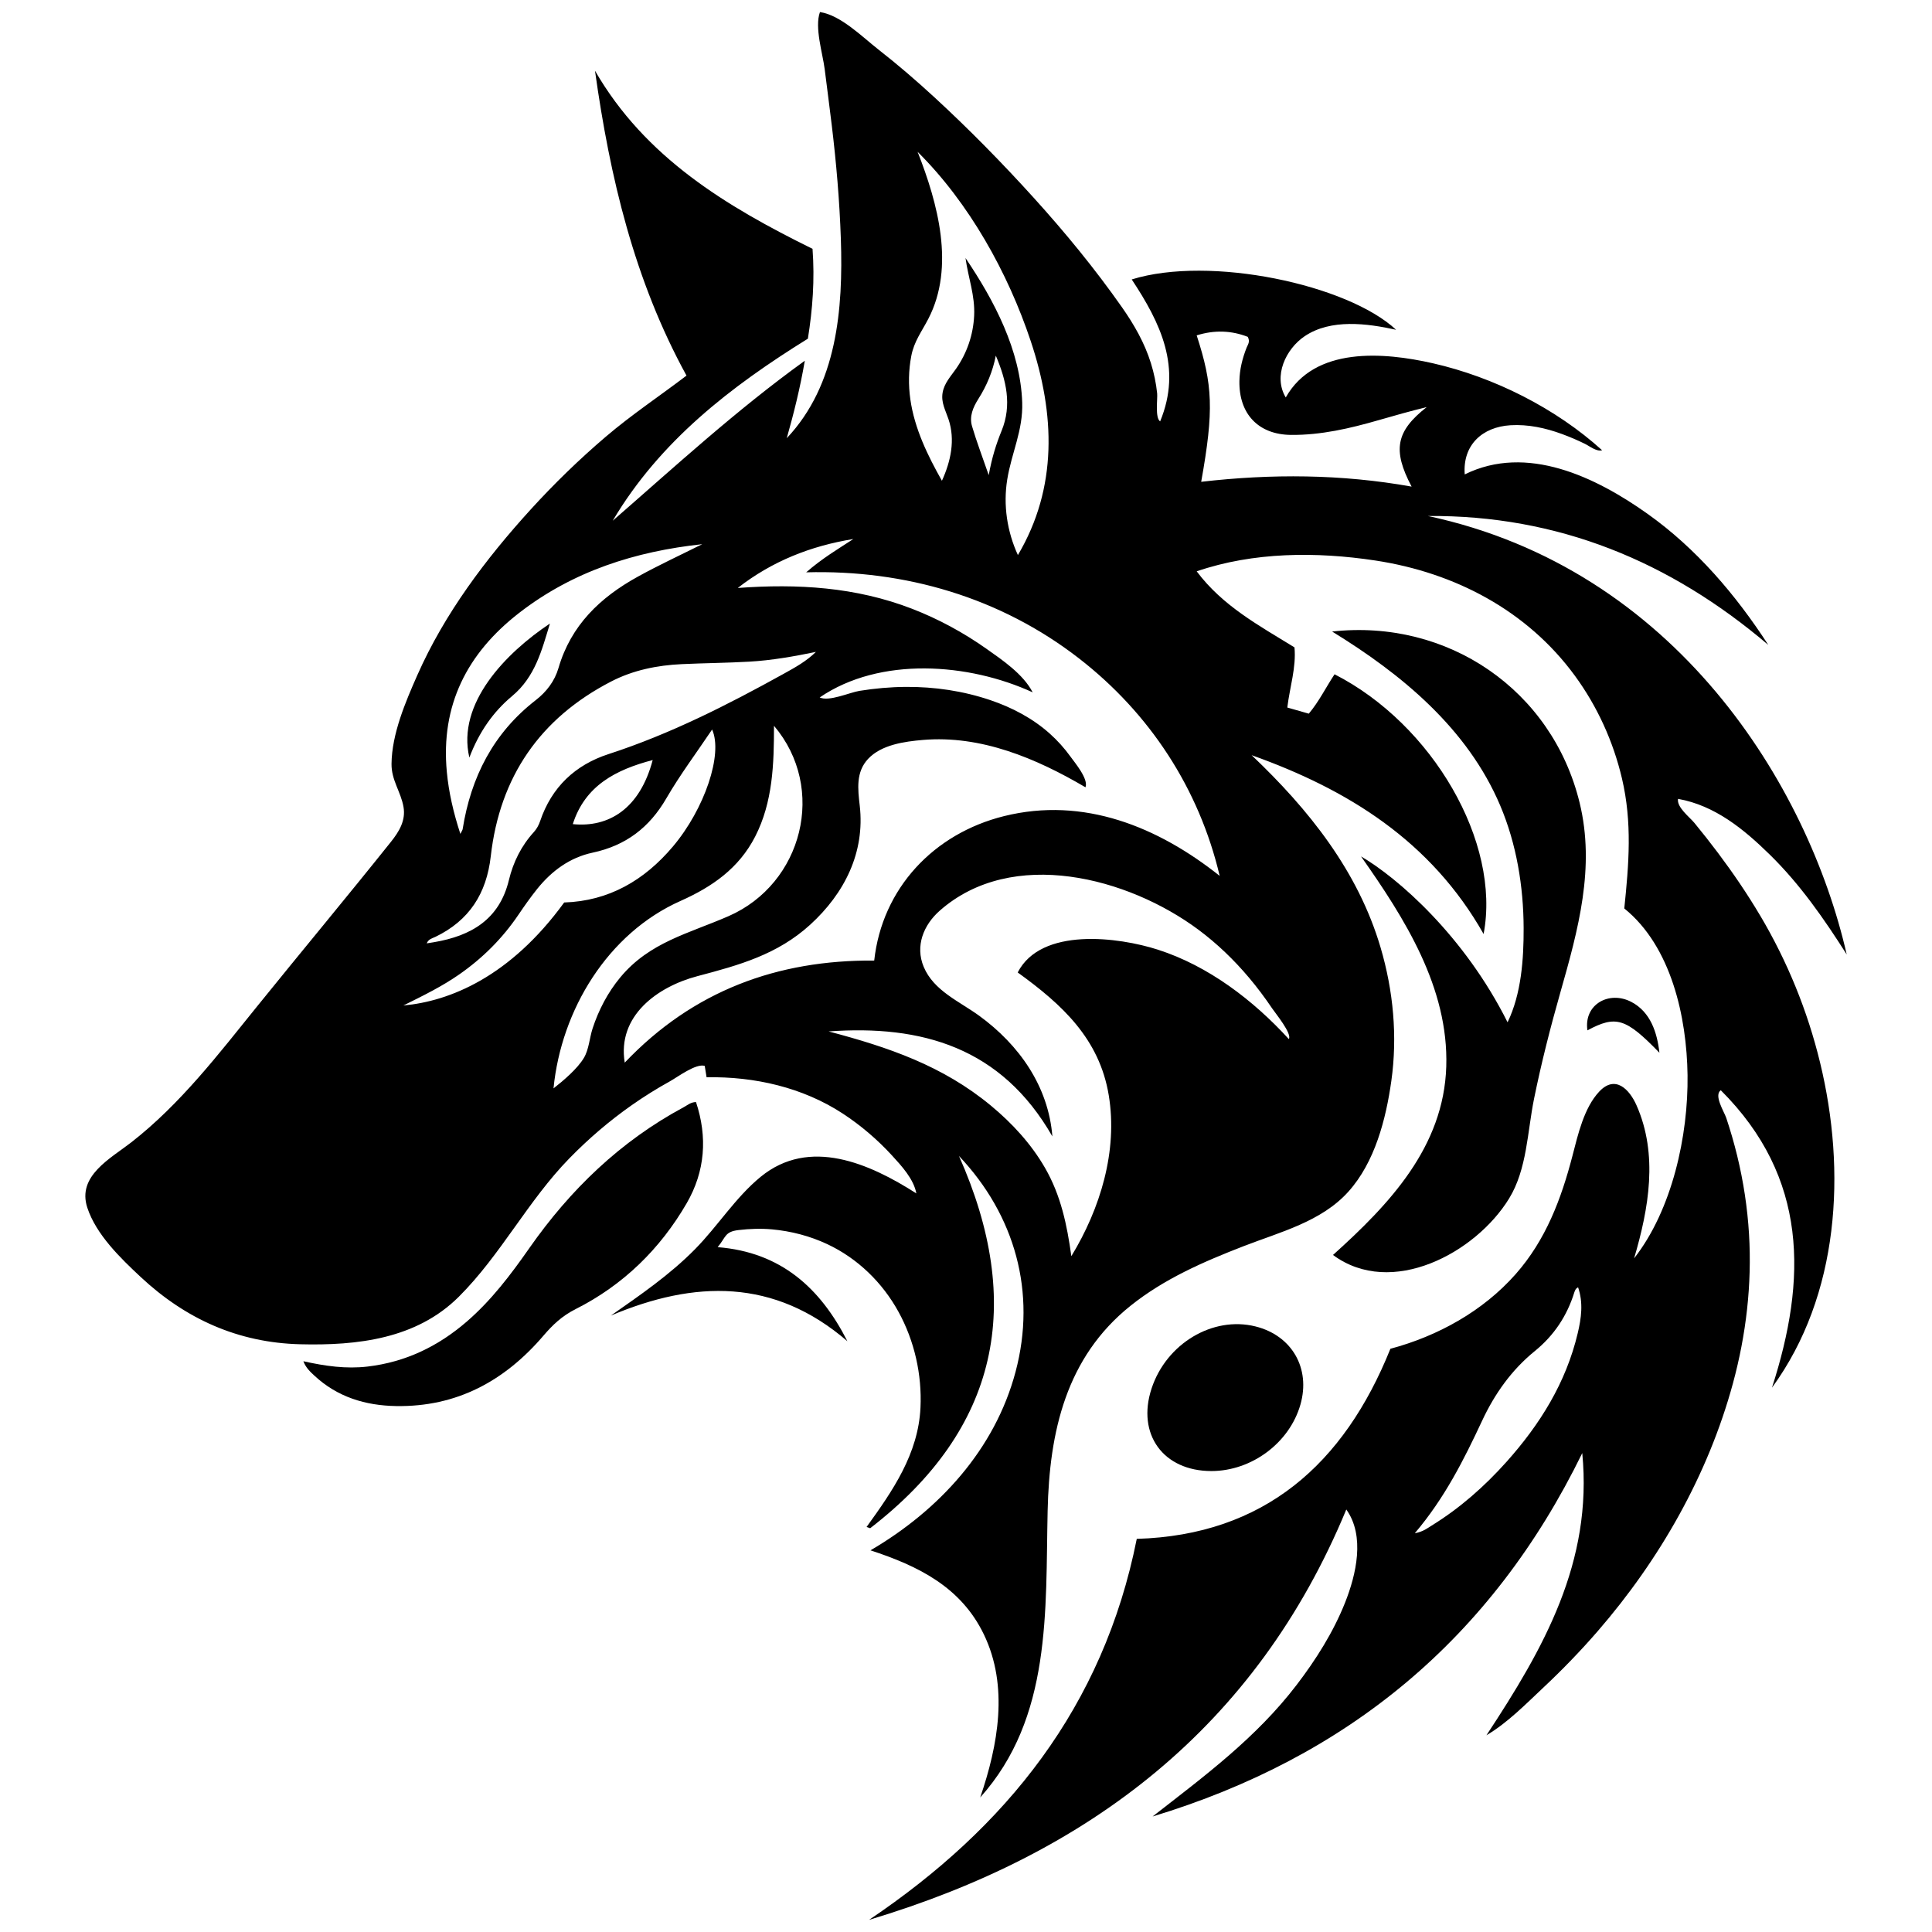 <?xml version="1.0" encoding="UTF-8"?>
<svg width="1200pt" height="1200pt" version="1.1" viewBox="0 0 1200 1200" xmlns="http://www.w3.org/2000/svg">
 <path d="m1093.3 568.73c-7.988-13.484-16.816-26.457-26.223-38.984-4.738-6.312-9.629-12.508-14.637-18.609-2.984-3.637-11.113-9.742-10.176-14.949 22.914 4.082 40.871 18.84 57.031 34.676 18.797 18.422 33.656 39.84 47.73 61.969-24.07-105.28-106.39-239.46-260.11-272.34 80.672-0.617 150.34 28.117 211.4 80.074-20.207-31.141-44.672-59.891-75.086-81.484-32.055-22.762-74.898-43.492-113.46-24.414-1.375-18.207 10.855-29.477 28.387-30.543 10.953-0.664 21.77 1.688 32 5.445 4.859 1.785 9.668 3.832 14.312 6.125 2.93 1.445 7.148 4.961 10.625 3.961-28.781-26.094-67.25-45.418-105.08-54.016-30.562-6.945-73.477-10.562-91.41 21.227-7.984-13.289 0.055-30.168 11.773-38.055 16.25-10.938 38.746-7.961 56.758-3.984-30.047-28.105-115.72-46.348-164.2-31.266 17.805 26.918 31.461 54.684 17.648 88.16-3.281-2.164-1.508-14.078-1.855-17.383-0.668-6.371-1.98-12.676-3.887-18.793-3.93-12.613-10.438-23.965-17.988-34.727-16.754-23.883-35.316-46.48-54.895-68.094-19.664-21.707-40.273-42.695-61.832-62.527-11.137-10.246-22.613-20.129-34.543-29.449-9.922-7.75-23.43-21.379-36.297-23.254-3.465 9.527 1.707 25.637 2.953 35.555 1.441 11.465 2.949 22.922 4.336 34.395 2.856 23.613 4.891 47.234 5.691 71.008 1.461 43.352-2.277 90.562-33.605 123.73 4.379-15.457 8.266-30.949 11.215-48.121-42.809 30.871-80.598 65.68-119.32 99.387 29.355-49.488 73.293-83.348 121.23-113.09 2.938-18.293 4.312-36.613 2.887-55.801-53.488-26.371-103.95-56.633-135.12-110.64 9.281 66.266 24.402 130.23 56.844 189.38-16.711 12.734-34.098 24.266-50.129 37.945-16.492 14.07-32.074 29.195-46.668 45.227-27.945 30.695-53.531 64.73-70.391 102.87-7.398 16.738-15.84 36.539-16.031 55.105-0.105 10.203 5.75 17.215 7.43 26.695 1.508 8.52-2.731 15.41-7.844 21.809-27.32 34.195-55.363 67.836-82.871 101.88-24.156 29.902-47.773 60.848-78.297 84.66-12.887 10.055-33.859 20.844-27.379 40.602 5.488 16.738 20.582 31.328 33.117 43.039 27.953 26.117 60.562 40.84 99.047 41.82 35.582 0.906 72.277-3.293 98.582-29.504 26.074-25.984 42.906-59.586 68.707-86 11.859-12.145 24.793-23.238 38.691-32.988 7.676-5.383 15.641-10.359 23.844-14.895 4.664-2.578 16.031-11.176 21.508-9.523 0.359 2.211 0.723 4.445 1.152 7.07 29.664-0.52 59.668 6.223 84.684 22.613 11.156 7.312 21.5 16.164 30.512 25.996 5.894 6.426 13.461 14.609 15.098 23.539-29.09-18.633-66.469-35.129-96.766-10.258-15.586 12.793-26.578 30.562-40.695 44.891-15.777 16.012-33.957 28.414-52.289 41.254 51.953-21.973 101.46-23.277 146.91 15.914-16.766-32.996-41.227-55.305-80.578-58.426 5.227-6.176 4.254-9.598 13.016-10.617 6.859-0.797 13.816-1.055 20.695-0.434 11.867 1.074 23.613 4.125 34.406 9.195 18.836 8.848 34.211 23.824 44.203 42.012 9.93 18.078 14.641 39.008 13.656 59.594-1.371 28.645-17.234 51.582-33.473 74.035 0.746 0.27 1.492 0.535 2.234 0.805 80.191-61.875 95.945-139.55 55.148-231.24 34.852 36.828 48.266 84.762 35.16 134.05-12.863 48.379-47.672 86.102-90.117 110.92 29.652 9.688 56.227 22.746 70.441 52.258 15.52 32.219 8.836 68.758-2.285 101.22 44.512-49.562 40.492-115.82 41.875-178.01 1.09-49.062 11.422-95.305 51.461-127.35 21.035-16.836 45.355-27.375 70.27-37.043 22.645-8.789 48.25-15.164 65.062-33.848 16.457-18.293 23.332-44.98 26.684-68.758 3.906-27.688 1.234-56.027-6.648-82.801-14.027-47.641-44.668-85.883-80.129-119.56 59.953 21.348 111.42 53.418 144.09 111.07 10.848-56.918-31.691-130.24-92.57-161.31-5.336 7.996-9.555 16.789-16.004 24.457-4.465-1.277-8.711-2.488-13.352-3.812 1.551-12.793 5.617-24.898 4.461-37.355-21.965-13.543-44.609-25.672-60.742-47.242 35.23-12.09 74.512-12.254 111-6.711 49.176 7.473 94.188 30.949 123.92 71.59 13.918 19.023 23.84 40.855 29.227 63.797 6.426 27.371 4.297 53.098 1.438 80.723 29.293 23.633 38.801 67.66 39.293 103.47 0.516 37.57-9.562 83.719-33.191 113.86 9.129-30.969 15.055-64.41 1.5-95.055-4.352-9.836-13.141-19.172-23.137-8.551-9.523 10.117-13.27 26.887-16.645 39.883-6.992 26.918-16.594 52.352-35.27 73.512-20.316 23.02-48.355 38.492-77.816 46.375-28.785 71.594-78.359 115.72-157.54 118.07-20.801 104.38-81.004 179.24-166.27 236.64 136.33-40.879 240.31-119.46 296.42-254.89 11.762 16.504 6.129 40.461-0.75 57.797-7.273 18.332-18.094 35.453-30.035 51.078-25.176 32.941-57.164 56.602-89.531 81.805 120.78-36.609 210.46-110.19 266.87-225.71 6.59 67.738-24.051 121.48-59.523 175.27 13.039-7.664 24.582-19.5 35.582-29.828 11.727-11.008 22.926-22.59 33.465-34.742 38.535-44.422 68.652-97.184 84.09-154.11 8.172-30.121 11.84-61.43 9.965-92.617-0.984-16.387-3.465-32.672-7.344-48.621-1.93-7.941-4.211-15.797-6.801-23.547-1.285-3.844-7.871-13.992-3.402-17.18 54.375 54.25 53.508 117.57 31.801 184.75 42.027-57.555 46.227-134.48 29.898-201.83-7.812-32.242-20.301-62.844-37.207-91.383zm-527.27-347.7c1.75-9.039 6.418-14.996 10.559-22.977 16.785-32.359 5.863-71.902-6.644-103.75 32 31.75 56.082 75.02 70.281 117.6 15.09 45.246 16.816 90.938-7.992 132.86-6.707-14.625-9.195-31.035-6.617-46.965 2.68-16.535 9.871-30.504 9.297-47.758-1.074-32.414-17.43-63.465-35.215-89.766 1.668 12.215 5.977 23.238 5.363 35.805-0.582 11.879-4.426 23.199-11.238 32.949-3.277 4.691-7.289 8.91-8.328 14.762-1.098 6.188 1.738 10.922 3.625 16.551 4.336 12.922 1.426 26.176-4.07 38.27-8.887-15.73-17.031-32.457-19.609-50.527-1.277-8.977-1.137-18.145 0.59-27.055zm56.07 46.574c-3.375 8.246-6.027 16.711-7.984 27.512-3.934-11.391-7.547-20.801-10.383-30.441-1.77-6.016 0.641-11.684 3.902-16.82 5.266-8.289 8.969-17.172 10.891-26.961 6.438 15.242 10.164 30.617 3.574 46.711zm-299.74 113.15c33.52-26.008 72.258-38.281 113.82-42.75-13.445 6.715-26.918 12.949-39.957 20.137-23.488 12.945-41.598 30.242-49.34 56.789-2.394 8.207-7.492 14.809-14.16 19.98-26.305 20.41-40.223 47.746-45.363 80.105-0.098 0.605-0.543 1.156-1.418 2.93-4.32-13.273-7.203-25.707-8.41-38.52-3.894-41.438 12.598-73.66 44.832-98.672zm-51.949 201.16c21.035-10.168 31.785-26.871 34.418-50.105 5.586-49.273 30.598-85.719 74.797-108.53 13.652-7.047 28.535-10.055 43.824-10.77 13.969-0.652 27.965-0.746 41.926-1.539 13.934-0.793 27.664-3.231 41.402-6.059-5.926 5.824-12.98 9.699-19.965 13.566-35.008 19.387-70.578 37.473-108.84 49.906-20.672 6.715-35.367 20.52-42.488 41.629-0.812 2.406-2.125 4.852-3.824 6.711-7.875 8.617-12.879 18.734-15.582 29.926-5.918 24.492-23.516 34.652-46.418 38.547-1.387 0.234-2.781 0.449-4.613 0.746 1.078-2.731 3.531-3.144 5.367-4.031zm134.99-109.84c-7.981 30.223-27.238 42.062-49.629 39.805 7.68-24.102 26.977-33.84 49.629-39.805zm-154.87 152.45c13-6.422 24.285-12.031 34.672-19.262 14.566-10.137 26.855-22.402 36.801-37.09 3.711-5.484 7.535-10.918 11.676-16.078 9-11.203 20.324-19.496 34.406-22.496 20.586-4.387 35.242-15.543 45.785-33.723 8.508-14.664 18.746-28.328 28.43-42.754 6.875 15.262-4.664 49.328-24.328 72.645-17.746 21.043-39.855 33.898-67.551 34.781-33.562 46.152-71.074 61.375-99.891 63.977zm117.53 14.281c-1.902 5.816-2.246 12.941-5.367 18.215-4.027 6.812-12.703 14.137-18.898 18.996 4.797-48.652 33.582-96.258 78.844-116.41 19.719-8.777 36.281-20.285 46.387-39.961 11.035-21.484 11.707-45.246 11.707-68.852 32.988 38.84 17.816 98.133-28.215 118.24-24.871 10.867-49.055 16.117-67.27 38.055-7.742 9.336-13.422 20.211-17.188 31.715zm407.71-31.57c5.152 6.113 9.945 12.523 14.414 19.145 2.008 2.977 12.496 15.75 10.328 19.004-22.043-24.109-49.902-45.422-81.285-55.516-24.422-7.856-72.547-14.199-87.113 14.145 27.527 19.867 50.75 41.16 56.555 76.293 5.719 34.621-5.316 70.496-23.238 99.926-2.684-19.398-6.481-37.727-16.367-54.867-8.586-14.879-20.34-27.656-33.52-38.582-30.031-24.895-63.805-36.348-100.88-46.148 57.688-4.191 107.3 9.836 138.99 65.215-2.477-31.184-20.676-56.918-45.488-74.973-12.246-8.91-28.215-15.473-34.434-30.34-5.426-12.98-0.105-26.047 9.984-34.93 45.078-39.672 117.02-20.578 160.57 11.789 11.637 8.652 22.148 18.762 31.484 29.84zm-18.211-63.219c-38.254-30.434-84.465-49.391-133.91-37.117-43.723 10.852-75.738 44.879-80.66 89.723-60.113-0.469-112.48 18.727-154.95 63.395-4.801-29.023 20.285-47.16 45.133-53.711 25.949-6.844 49.691-13.391 70.082-31.988 21.203-19.34 34.09-44.781 30.75-73.891-1.184-10.312-2.512-20.926 5.266-29.152 8.27-8.754 22.57-10.703 33.875-11.676 36.16-3.113 70.574 11.465 101.06 29.398 2.004-5.07-6.5-15.152-9.27-18.992-3.781-5.246-8.125-10.082-12.949-14.391-10.625-9.488-23.379-16.176-36.812-20.734-16.906-5.738-34.809-8.371-52.645-8.238-9.602 0.07-19.18 0.938-28.656 2.457-6.156 0.988-18.945 6.844-24.758 4.098 37.562-25.617 92.629-21.395 132.29-3.172-5.856-11.297-18.633-19.941-28.766-27.09-14.305-10.09-29.766-18.477-46.094-24.797-35.051-13.562-71.164-15.664-108.31-12.941 21.281-16.617 45.355-26.125 71.781-30.395-9.508 6.203-19.262 11.957-29.285 20.68 61.348-1.688 120.62 15.629 169.36 53.391 44 34.09 74.648 80.902 87.469 135.14zm119.22-241.78c-43.688-7.805-87.055-8.02-130.7-2.981 7.984-44.508 7.188-60.25-2.797-90.949 10.992-3.457 21.645-3.035 31.73 0.914 1.633 3.086-0.012 4.875-0.75 6.769-2.606 6.664-4.32 13.469-4.445 20.691-0.348 20.305 11.68 33.258 32.043 33.449 18.625 0.172 36.637-4.031 54.434-9.164 9.906-2.856 19.828-5.668 29.852-8.105-19.023 14.945-21.418 26.605-9.367 49.375zm103.17 525.85c-7.281 30.75-23.461 56.672-44.262 79.918-13.648 15.254-28.91 28.723-46.395 39.512-2.766 1.707-5.336 3.859-10.543 4.805 18.449-21.684 30.457-45.562 41.797-69.84 7.824-16.754 18.312-31.574 32.727-43.289 11.977-9.734 20.066-21.91 24.59-36.574 0.207-0.668 0.512-1.328 0.887-1.918 0.23-0.359 0.684-0.578 1.414-1.164 3.348 9.711 2 19.195-0.215 28.551z"/>
 <path d="m827.94 779.48c36.344 26.883 88.676-1.25 109.4-35.086 11.176-18.25 11.32-41.531 15.508-62.043 4.543-22.262 10.152-44.297 16.375-66.145 11.023-38.711 21.695-77.461 11.906-117.61-17.102-70.133-82.008-114.3-153.72-106.34 43.285 26.574 84.121 60.238 104.42 108.13 10.121 23.887 14.438 50.238 14.527 76.094 0.066 19.277-1.43 40.844-9.98 58.488-26.832-53.699-68.242-89.746-91.023-103.04 27.109 38.488 54.473 81.539 52.949 130.53-1.555 49.949-35.332 85.523-70.355 117.03z"/>
 <path d="m426.53 747.32c11.449-19.777 13-41.039 5.766-62.812-3.234 0.039-5.231 1.902-7.484 3.113-39.441 21.172-70.66 51.285-96.168 87.793-11.398 16.312-23.43 32.195-38.609 45.344-17.797 15.41-37.984 25.234-61.664 28.027-13.504 1.594-26.52-0.305-39.945-3.297 1.582 4.125 4.238 6.519 6.828 8.93 14.277 13.309 31.684 18.586 50.703 18.91 37.703 0.648 67.516-15.586 91.574-43.711 5.703-6.668 11.438-12.203 20.016-16.523 29.328-14.766 52.477-37.258 68.984-65.773z"/>
 <path d="m807.72 872.41c6.438-22.562-5.305-42.934-27.98-48.555-26.488-6.566-55.297 10.668-64.477 38.566-9.348 28.422 7.269 51.305 37.23 51.273 25.008-0.031 48.461-17.562 55.227-41.285z"/>
 <path d="m1030.7 653.88c-1.418-12.547-5.512-25.309-17.418-31.555-13.773-7.227-29.68 1.465-27.305 17.641 17.723-9.484 23.758-7.703 44.723 13.914z"/>
 <path d="m318.06 432.36c14.352-11.969 18.414-28.355 23.52-45.078-27.477 18.336-57.957 49.609-50.055 83.254 6.078-15.984 14.918-28.484 26.535-38.176z"/>
</svg>
